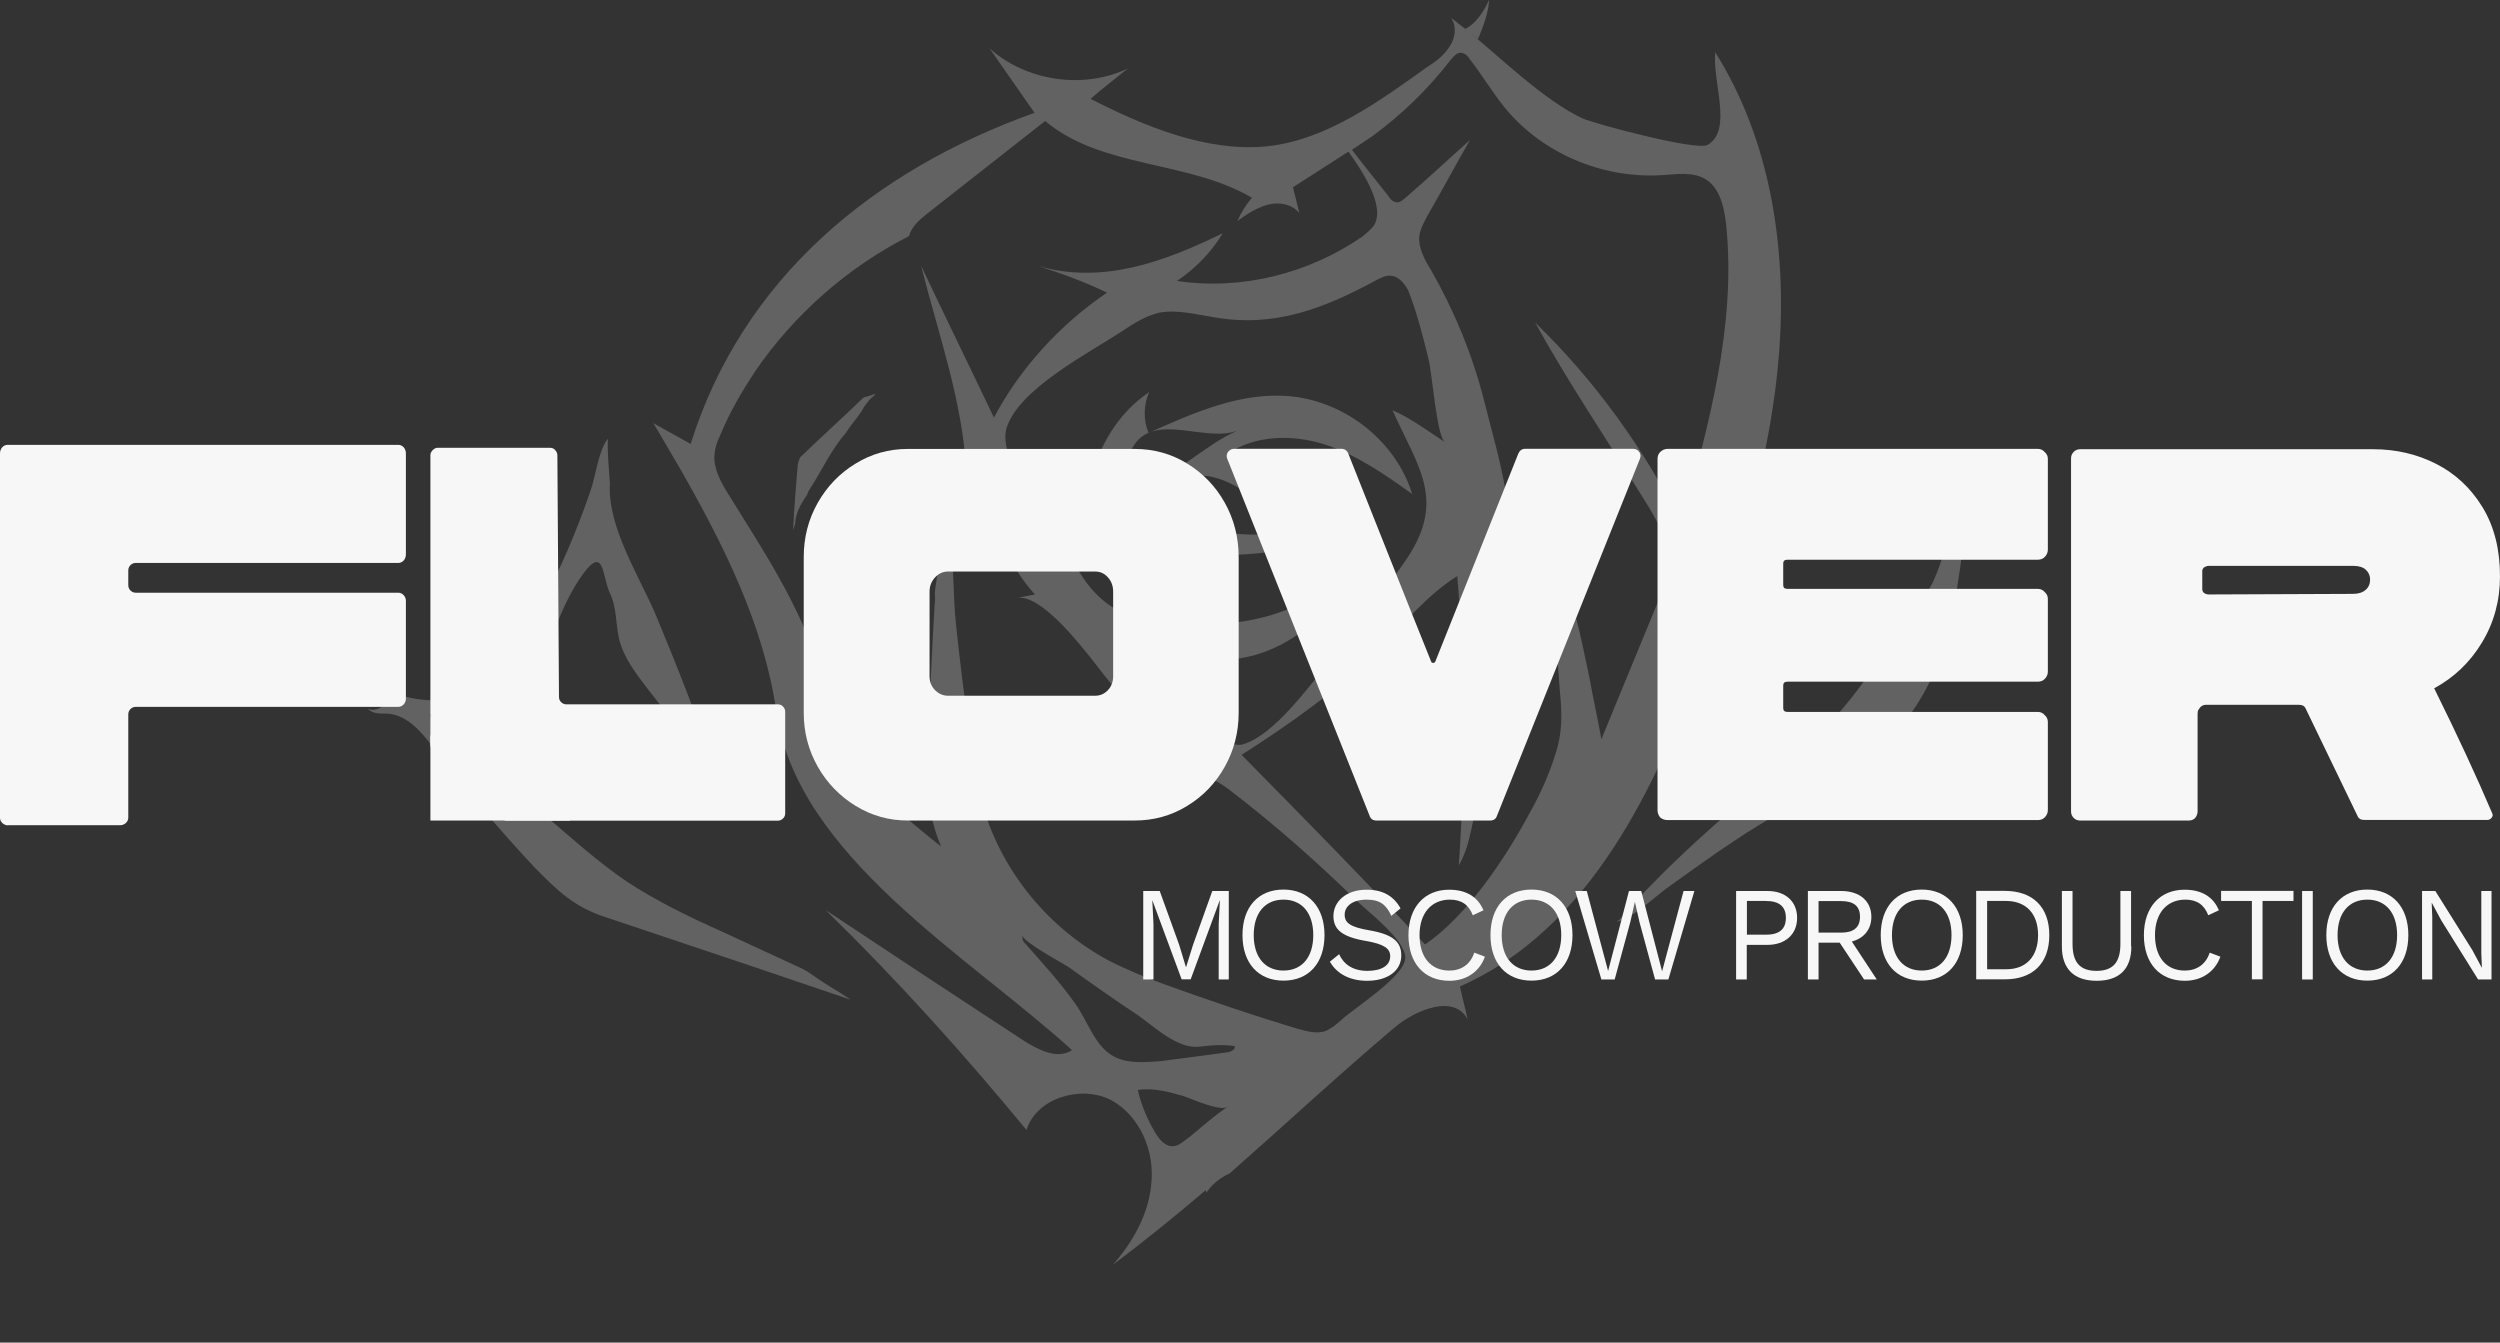 <?xml version="1.0" encoding="UTF-8"?> <svg xmlns="http://www.w3.org/2000/svg" width="162" height="87" viewBox="0 0 162 87" fill="none"><rect x="0" y="0" width="162" height="87" fill="#333333" stroke="none"/><g opacity="0.24"><path d="M111.146 3.386C110.957 5.315 112.3 8.455 110.645 9.391C109.945 9.798 103.23 7.992 102.54 7.67C100.024 6.478 97.253 3.745 95.115 2.005L95.768 2.535C95.768 2.535 96.496 0.927 96.487 0C95.758 1.608 94.945 1.863 94.945 1.863C94.614 1.627 94.34 1.381 94.018 1.144C94.415 1.693 94.311 2.478 93.933 3.017C93.555 3.613 93.006 4.01 92.458 4.36C89.422 6.526 85.951 9.079 82.13 9.477C78.205 9.883 74.1 8.162 70.667 6.403C71.452 5.731 72.247 5.107 73.088 4.436C70.213 5.807 66.496 5.268 64.123 3.13C65.097 4.521 66.061 5.92 67.036 7.311C56.623 11.037 48.13 18.007 44.753 28.77C43.94 28.297 43.136 27.881 42.332 27.418C42.909 28.363 43.439 29.319 44.016 30.274C46.881 35.286 49.492 40.469 50.315 46.134C51.629 55.45 62.789 61.966 69.466 68.048C68.52 68.681 67.281 68.029 66.307 67.414C62.023 64.615 57.795 61.825 53.511 58.978C58.108 63.47 62.411 68.237 66.515 73.221C67.168 71.15 70.015 70.299 71.954 71.263C73.892 72.285 74.867 74.668 74.592 76.815C74.403 78.744 73.372 80.532 72.114 81.96C74.148 80.428 76.172 78.791 78.148 77.108C78.158 77.165 78.158 77.231 78.167 77.297C78.215 77.222 78.262 77.155 78.319 77.089C78.404 76.966 78.498 76.862 78.602 76.768C78.914 76.456 79.293 76.21 79.68 76.039C83.237 72.909 86.745 69.646 90.311 66.629C91.739 65.4 94.274 64.406 95.106 66.071C94.954 65.352 94.756 64.643 94.605 63.924C102.994 60.226 107.353 51.014 110.446 42.408C112.744 36.081 114.778 29.565 115.288 22.831C115.799 16.078 114.73 9.079 111.146 3.386ZM78.772 72.285C78.025 72.852 77.344 73.514 76.597 74.034C75.708 74.715 75.075 73.817 74.725 73.164C74.318 72.464 73.883 71.396 73.732 70.63C74.706 70.469 75.765 70.762 76.663 71.017C77.193 71.188 79.066 72.058 79.567 71.717C79.264 71.888 79.018 72.114 78.772 72.285ZM79.605 68.18C78.111 68.379 76.673 68.577 75.179 68.766C74.148 68.833 72.909 68.965 71.982 68.341C70.894 67.632 70.44 66.099 69.693 65.059C68.672 63.621 67.499 62.345 66.317 61.011C66.26 60.907 66.251 60.756 66.241 60.605C66.326 61.068 68.795 62.364 69.287 62.695C70.752 63.744 72.228 64.794 73.741 65.787C74.829 66.553 76.323 68.01 77.761 67.821C78.479 67.726 79.255 67.679 79.993 67.783C80.106 67.991 79.803 68.114 79.605 68.18ZM91.058 62.108C90.982 63.309 87.729 65.333 86.897 66.109C86.603 66.383 86.301 66.61 85.951 66.79C85.346 67.036 84.655 66.818 84.022 66.648C81.165 65.787 78.347 64.823 75.529 63.811C74.308 63.366 73.079 62.874 71.897 62.269C68.029 60.226 64.993 56.575 63.744 52.395C63.347 51.014 63.092 49.53 62.903 48.083C62.534 45.557 62.222 43.032 61.957 40.554C61.72 38.436 61.862 35.835 61.37 33.735C61.21 35.305 60.737 36.837 60.576 38.407C60.595 38.663 60.604 38.928 60.567 39.136C60.415 41.689 60.311 44.186 60.16 46.749C60.018 49.511 59.886 52.329 60.983 54.854C59.999 54.088 59.063 53.265 58.079 52.49C56.982 51.572 55.838 50.655 55.081 49.454C53.927 47.657 53.681 45.434 53.086 43.401C51.894 39.268 49.425 35.636 47.175 31.986C46.711 31.239 46.238 30.378 46.295 29.498C46.323 29.082 46.446 28.657 46.636 28.278C46.636 28.231 46.683 28.174 46.683 28.174C47.269 26.737 48.064 25.384 48.915 24.089C51.431 20.4 54.93 17.317 58.902 15.302C59.072 14.669 59.611 14.215 60.103 13.827C62.628 11.85 65.201 9.817 67.726 7.84C71.405 10.933 76.976 10.375 81.127 12.815C80.74 13.26 80.409 13.799 80.182 14.328C80.778 13.874 81.43 13.468 82.139 13.269C82.858 13.07 83.747 13.222 84.201 13.818C84.059 13.26 83.927 12.692 83.785 12.134L87.379 9.826C88.117 10.867 89.829 13.307 89.034 14.603C88.845 14.877 88.542 15.104 88.296 15.321C84.816 17.724 80.465 18.83 76.266 18.206C77.458 17.402 78.489 16.352 79.236 15.113C75.453 16.957 71.443 18.461 67.215 17.222C68.747 17.695 70.299 18.272 71.736 18.962C68.7 21.024 66.118 23.833 64.406 27.058C62.846 23.776 61.238 20.504 59.687 17.222C60.794 21.62 62.43 26.141 62.619 30.7C62.978 30.624 63.357 30.917 63.489 31.267C64.586 33.896 65.002 36.261 67.064 38.521C66.657 38.597 66.298 38.672 65.882 38.748C67.423 38.445 70.024 41.812 70.809 42.796C71.717 43.987 72.672 45.17 73.722 46.2C74.611 47.08 76.106 47.714 76.843 48.707C77.297 49.246 77.344 50.125 76.805 50.579C77.59 49.908 78.772 50.504 79.595 51.128C82.489 53.332 85.242 55.762 87.842 58.297C88.637 59.091 91.143 60.954 91.058 62.108ZM90.954 36.507C89.384 38.739 87.805 40.914 86.064 42.994C84.712 44.583 82.612 47.572 80.579 48.224C78.848 48.801 75.15 43.628 74.034 42.455C76.446 42.767 78.905 43.08 81.26 42.465C84.835 41.462 87.445 38.332 88.892 34.918C88.741 34.984 88.646 35.088 88.552 35.249C87.464 36.932 85.941 38.275 84.173 39.164C81.203 40.602 77.827 40.658 74.63 40.233C70.913 39.741 69.589 36.866 68.341 33.565C72.729 35.627 77.713 36.402 82.499 35.74C83.114 35.646 83.927 35.286 83.832 34.672C84.23 35.267 84.683 35.816 85.279 36.194C85.866 34.861 86.301 33.48 85.44 32.184C84.4 30.586 81.241 29.801 79.501 29.442C81.288 28.184 83.728 28.136 85.799 28.789C87.871 29.442 89.715 30.728 91.512 32.014C90.472 28.647 87.294 26.103 83.785 25.696C80.541 25.328 77.411 26.718 74.431 28.051C74.063 27.191 74.11 26.198 74.469 25.403C72.379 26.831 71.263 28.874 70.582 31.258C70.119 32.894 68.379 33.367 67.055 32.203C66.061 31.333 64.832 29.073 65.22 27.749C65.995 25.205 70.62 22.84 72.72 21.459C73.467 20.949 74.214 20.485 75.084 20.268C76.266 20.041 77.477 20.372 78.687 20.561C82.631 21.251 85.866 19.956 89.233 18.13C89.488 18.007 89.781 17.837 90.103 17.866C90.623 17.884 91.02 18.376 91.257 18.83C91.815 20.249 92.221 21.838 92.581 23.323C92.789 24.089 93.101 28.326 93.64 28.657C92.552 27.947 91.408 27.087 90.235 26.585C91.919 30.359 93.82 32.477 90.954 36.507ZM77.969 30.822C79.737 30.917 81.553 32.468 82.868 33.471C83.199 33.707 83.416 33.906 83.492 34.265C81.269 35.239 77.042 34.104 74.715 33.471C74.129 33.3 73.495 33.13 73.06 32.695C72.171 31.816 72.918 29.688 73.495 28.827C74.923 26.708 78.215 28.732 80.239 27.881C79.123 28.363 78.129 29.101 77.136 29.791C76.295 30.416 74.867 30.822 74.29 31.636C74.687 31.399 77.448 30.803 77.969 30.822ZM108.971 33.915C106.54 29.082 103.353 24.656 99.475 20.901C101.641 24.817 104.166 28.553 106.531 32.355C107.278 33.556 108.034 34.804 108.072 36.204C108.091 37.348 107.694 38.407 107.24 39.476C106.067 42.304 104.942 45.075 103.769 47.903C103.533 46.569 103.239 45.283 103.003 43.95C102.71 42.616 102.473 41.33 102.133 40.053C101.84 38.776 101.509 37.499 101.168 36.223C101.093 35.92 100.97 35.608 100.847 35.305C100.724 35.003 100.553 34.757 100.383 34.501C100.033 33.953 99.693 33.404 99.39 32.799C99.333 32.695 99.22 32.553 99.21 32.449C99.305 33.121 99.447 33.783 99.598 34.454C99.683 34.918 99.759 35.381 99.844 35.844C99.91 36.053 99.92 36.251 99.986 36.459C100.052 36.667 100.118 36.866 100.185 37.074C100.251 37.329 100.326 37.632 100.393 37.944C100.799 40.204 100.894 42.54 101.083 44.81C101.225 46.305 101.253 47.496 100.771 48.934C100.336 50.315 99.74 51.591 99.04 52.83C97.508 55.677 95.04 59.365 92.344 61.2C88.448 57.029 84.447 52.972 80.456 48.915C83.605 46.9 86.689 44.735 89.327 42.068C90.992 40.403 92.486 38.54 94.434 37.329C94.936 43.581 94.964 49.813 94.529 56.074C95.049 55.214 95.238 54.211 95.446 53.265C96.194 49.53 96.997 45.737 97.745 42.001C98.019 40.63 98.246 39.268 98.265 37.916C98.302 36.875 98.076 35.797 97.915 34.766C97.745 33.792 97.735 32.799 97.574 31.882C97.243 29.877 96.647 27.891 96.165 25.942C95.409 22.973 94.245 20.145 92.722 17.487C92.316 16.835 91.909 16.087 91.966 15.302C92.042 14.83 92.269 14.404 92.505 13.969C93.441 12.352 94.321 10.687 95.257 9.07C93.876 10.299 92.505 11.586 91.077 12.815C90.878 12.985 90.68 13.156 90.472 13.108C90.263 13.07 90.093 12.929 89.98 12.72C89.195 11.727 88.4 10.744 87.606 9.704C88.06 9.42 88.457 9.127 88.902 8.843C90.841 7.424 92.552 5.76 93.99 3.897C94.189 3.679 94.425 3.348 94.737 3.433C94.945 3.471 95.115 3.613 95.229 3.821C96.014 4.814 96.657 5.911 97.451 6.904C99.873 9.921 103.826 11.595 107.703 11.349C108.63 11.292 109.661 11.122 110.475 11.586C111.449 12.144 111.732 13.43 111.855 14.565C112.527 21.119 110.701 27.616 108.971 33.915Z" fill="#F8F7F7"></path><path d="M39.154 59.403C42.285 60.453 45.415 61.503 48.546 62.553C50.721 63.3 52.953 64.038 55.128 64.785C54.75 64.548 54.372 64.265 53.937 64.028C53.398 63.697 52.906 63.366 52.367 62.988C52.263 62.941 52.149 62.846 52.045 62.799L46.806 60.378C44.668 59.422 42.578 58.41 40.63 57.134C38.729 55.847 37.026 54.296 35.267 52.792C33.735 51.487 32.146 50.239 30.557 48.981C29.687 48.31 28.174 47.364 27.843 46.295C30.028 46.418 32.903 47.43 34.199 44.962C35.542 42.436 36.09 39.495 37.811 37.15C39.154 35.353 39.022 37.329 39.504 38.398C39.977 39.353 39.883 40.346 40.11 41.377C40.393 42.607 41.245 43.694 41.973 44.64C43.382 46.418 44.697 48.262 46.304 49.87C45.207 46.513 43.912 43.269 42.569 40.025C41.528 37.49 39.343 34.199 39.523 31.333C39.457 30.35 39.353 29.423 39.391 28.43C38.767 29.196 38.606 30.87 38.256 31.825C37.821 33.102 37.329 34.379 36.781 35.655C35.693 38.162 34.388 40.535 32.818 42.758C32.345 43.467 31.815 44.12 31.068 44.631C29.631 45.652 26.453 45.652 24.883 44.498C25.053 44.744 25.129 45.056 25.044 45.368C24.921 45.841 24.259 46.144 23.833 45.917C24.174 46.314 24.732 46.219 25.204 46.248C26.405 46.38 27.304 47.411 28.042 48.404C30.132 51.128 32.326 53.748 34.719 56.292C36.137 57.72 37.187 58.751 39.154 59.403Z" fill="#F8F7F7"></path><path d="M51.875 29.611C51.781 29.724 51.743 29.932 51.696 30.093C51.573 31.502 51.459 32.968 51.393 34.368C51.431 34.207 51.478 34.103 51.526 33.942C51.535 33.271 51.913 32.618 52.291 32.079C52.339 31.975 52.377 31.814 52.471 31.701C53.275 30.453 53.871 29.119 54.836 28.022C55.025 27.7 55.261 27.426 55.507 27.095C55.649 26.878 55.848 26.66 55.98 26.386C56.169 26.111 56.358 25.847 56.661 25.62C56.661 25.572 56.708 25.563 56.708 25.516C56.254 25.705 56.046 25.714 55.942 25.771C54.571 27.105 53.19 28.334 51.875 29.611Z" fill="#F8F7F7"></path><path d="M95.721 0.926C95.769 0.869 95.816 0.812 95.816 0.765C95.863 0.708 95.816 0.822 95.721 0.926Z" fill="#F8F7F7"></path><path d="M130.27 33.036L127.792 34.076C127.688 34.133 127.537 34.142 127.433 34.199C127.641 32.629 127.858 31.003 128.066 29.433C127.915 30.378 127.499 31.182 127.187 32.033C126.922 32.781 126.657 33.575 126.449 34.37C126.241 34.379 126.033 34.341 125.825 34.303C124.245 33.991 122.221 33.131 121.238 32.459L119.006 30.889L122.987 34.795C123.593 35.382 124.444 35.694 125.276 35.637C125.532 35.618 125.796 35.608 126.052 35.533C125.834 36.27 125.569 37.018 125.257 37.718C124.472 39.221 123.413 40.583 122.401 41.898C121.446 43.156 120.595 44.508 119.573 45.709C117.89 47.79 115.866 49.473 113.785 51.166C112.007 52.632 110.286 54.136 108.669 55.697C107.836 56.472 107.051 57.304 106.229 58.136C105.935 58.468 105.642 58.742 105.349 59.073C105.207 59.234 104.971 59.669 104.715 59.735C105.699 59.621 107.458 57.9 108.252 57.38C109.595 56.415 110.938 55.441 112.329 54.524C116.414 51.724 121.692 49.833 124.378 45.397C125.976 42.806 126.572 39.855 127.007 36.866C127.073 36.346 127.149 35.769 127.215 35.24C128.028 34.928 128.823 34.407 129.466 33.802L130.27 33.036Z" fill="#F8F7F7"></path></g><path d="M32.779 53.17C31.956 53.17 27.89 49.132 27.89 48.281V29.498C27.89 29.384 27.937 29.271 28.041 29.167C28.145 29.063 28.249 29.016 28.372 29.016H35.636C35.777 29.016 35.891 29.063 35.976 29.167C36.071 29.271 36.118 29.375 36.118 29.498L36.222 45.16C36.222 45.302 36.269 45.415 36.364 45.5C36.458 45.595 36.572 45.642 36.704 45.642H50.399C50.541 45.642 50.654 45.689 50.739 45.784C50.834 45.879 50.881 45.992 50.881 46.124V52.697C50.881 52.839 50.834 52.953 50.739 53.038C50.645 53.133 50.531 53.18 50.399 53.18H32.779V53.17Z" fill="#F8F7F7"></path><path d="M58.826 53.17C57.605 53.17 56.489 52.858 55.449 52.224C54.418 51.59 53.596 50.749 52.99 49.68C52.385 48.611 52.082 47.448 52.082 46.19V36.108C52.082 34.822 52.385 33.649 52.99 32.581C53.596 31.512 54.418 30.661 55.449 30.037C56.48 29.403 57.605 29.091 58.826 29.091H73.523C74.762 29.091 75.897 29.403 76.927 30.037C77.958 30.67 78.772 31.512 79.368 32.581C79.963 33.649 80.266 34.822 80.266 36.108V46.19C80.266 47.448 79.963 48.621 79.368 49.68C78.772 50.749 77.958 51.6 76.927 52.224C75.897 52.858 74.762 53.17 73.523 53.17H58.826ZM70.969 45.084C71.291 45.084 71.565 44.961 71.792 44.724C72.019 44.488 72.132 44.176 72.132 43.816V38.34C72.132 37.971 72.019 37.659 71.792 37.413C71.565 37.158 71.291 37.035 70.969 37.035H61.436C61.114 37.035 60.831 37.158 60.594 37.413C60.358 37.669 60.235 37.971 60.235 38.34V43.816C60.235 44.185 60.358 44.488 60.594 44.724C60.831 44.961 61.114 45.084 61.436 45.084H70.969Z" fill="#F8F7F7"></path><path d="M105.811 29.082C105.991 29.082 106.133 29.148 106.227 29.29C106.322 29.432 106.331 29.574 106.265 29.735L97.006 52.858C96.94 53.067 96.788 53.171 96.561 53.171H89.194C88.967 53.171 88.816 53.067 88.749 52.858L79.528 29.735C79.509 29.687 79.49 29.631 79.49 29.564C79.49 29.422 79.538 29.309 79.632 29.224C79.727 29.129 79.84 29.082 79.973 29.082H86.924C87.132 29.082 87.284 29.186 87.369 29.394C87.917 30.775 88.768 32.903 89.913 35.797C91.057 38.691 92.003 41.036 92.731 42.852C92.75 42.919 92.797 42.956 92.873 42.956C92.949 42.956 92.987 42.919 93.015 42.852L98.387 29.394C98.481 29.186 98.623 29.082 98.831 29.082H105.811Z" fill="#F8F7F7"></path><path d="M134.79 53.171C134.63 53.171 134.488 53.114 134.374 53C134.261 52.887 134.204 52.745 134.204 52.584V29.697C134.204 29.536 134.261 29.404 134.374 29.281C134.488 29.167 134.63 29.11 134.79 29.11H153.781C155.247 29.11 156.609 29.422 157.858 30.056C159.106 30.69 160.109 31.626 160.865 32.865C161.622 34.104 162 35.598 162 37.339C162 38.918 161.612 40.355 160.827 41.642C160.052 42.928 159.011 43.911 157.735 44.602C159.248 47.657 160.496 50.352 161.489 52.688L161.527 52.792C161.527 52.887 161.489 52.962 161.423 53.029C161.357 53.095 161.272 53.133 161.187 53.133H153.204C152.978 53.133 152.826 53.038 152.76 52.858L149.421 45.945C149.355 45.765 149.204 45.671 148.977 45.671H142.952C142.744 45.671 142.584 45.775 142.47 45.983C142.423 46.03 142.404 46.125 142.404 46.257V52.584C142.404 52.679 142.385 52.764 142.338 52.858C142.243 53.066 142.073 53.171 141.817 53.171H134.79ZM152.476 38.483C152.817 38.483 153.091 38.398 153.29 38.227C153.488 38.057 153.583 37.83 153.583 37.556C153.583 37.301 153.488 37.093 153.309 36.922C153.129 36.752 152.845 36.667 152.486 36.667H143.123C143.028 36.667 142.924 36.705 142.811 36.771C142.744 36.837 142.707 36.922 142.707 37.008V38.18C142.707 38.275 142.744 38.35 142.811 38.417C142.905 38.483 143.009 38.521 143.123 38.521L152.476 38.483Z" fill="#F8F7F7"></path><path d="M79.634 63.47H78.972V59.857L79.048 58.344H79.038L77.156 63.46H76.57L74.678 58.353H74.669L74.745 59.866V63.47H74.082V57.738H75.151L76.409 61.219L76.844 62.656H76.863L77.308 61.228L78.556 57.738H79.625V63.47H79.634Z" fill="#F8F7F7"></path><path d="M85.828 60.594C85.828 62.41 84.806 63.545 83.17 63.545C81.534 63.545 80.513 62.41 80.513 60.594C80.513 58.779 81.534 57.644 83.17 57.644C84.797 57.644 85.828 58.788 85.828 60.594ZM81.241 60.594C81.241 62.032 81.979 62.892 83.17 62.892C84.362 62.892 85.1 62.032 85.1 60.594C85.1 59.157 84.362 58.296 83.17 58.296C81.979 58.296 81.241 59.157 81.241 60.594Z" fill="#F8F7F7"></path><path d="M90.756 58.864L90.16 59.346C89.81 58.59 89.394 58.297 88.552 58.297C87.644 58.297 87.134 58.722 87.134 59.271C87.134 59.81 87.512 60.075 88.723 60.283C90.264 60.547 90.803 61.03 90.803 61.919C90.803 62.903 89.924 63.555 88.59 63.555C87.37 63.555 86.576 63.025 86.178 62.316L86.774 61.834C87.077 62.496 87.673 62.912 88.609 62.912C89.498 62.912 90.085 62.581 90.085 61.966C90.085 61.474 89.716 61.181 88.505 60.973C86.963 60.708 86.406 60.235 86.406 59.356C86.406 58.438 87.209 57.654 88.543 57.654C89.593 57.644 90.311 58.06 90.756 58.864Z" fill="#F8F7F7"></path><path d="M93.925 63.555C92.289 63.555 91.268 62.42 91.268 60.604C91.268 58.788 92.308 57.653 93.906 57.653C95.022 57.653 95.769 58.126 96.129 58.987L95.438 59.308C95.183 58.646 94.72 58.296 93.954 58.296C92.781 58.296 91.986 59.148 91.986 60.595C91.986 62.032 92.724 62.893 93.916 62.893C94.682 62.893 95.278 62.505 95.533 61.73L96.223 61.994C95.873 62.978 95.003 63.555 93.925 63.555Z" fill="#F8F7F7"></path><path d="M101.897 60.594C101.897 62.41 100.876 63.545 99.24 63.545C97.603 63.545 96.582 62.41 96.582 60.594C96.582 58.779 97.603 57.644 99.24 57.644C100.876 57.644 101.897 58.788 101.897 60.594ZM97.31 60.594C97.31 62.032 98.048 62.892 99.24 62.892C100.431 62.892 101.169 62.032 101.169 60.594C101.169 59.157 100.431 58.296 99.24 58.296C98.048 58.296 97.31 59.157 97.31 60.594Z" fill="#F8F7F7"></path><path d="M104.631 63.47H103.77L102.077 57.738H102.824L104.205 62.921L105.558 57.738H106.352L107.704 62.94L109.095 57.738H109.795L108.111 63.47H107.25L106.239 59.753L105.945 58.457H105.936L105.643 59.753L104.631 63.47Z" fill="#F8F7F7"></path><path d="M116.453 59.479C116.453 60.557 115.678 61.228 114.524 61.228H113.19V63.47H112.5V57.738H114.524C115.678 57.729 116.453 58.4 116.453 59.479ZM115.725 59.479C115.725 58.769 115.328 58.382 114.42 58.382H113.2V60.566H114.42C115.318 60.576 115.725 60.188 115.725 59.479Z" fill="#F8F7F7"></path><path d="M119.213 61.086H117.842V63.47H117.151V57.738H119.327C120.49 57.738 121.265 58.381 121.265 59.412C121.265 60.226 120.783 60.803 119.998 61.011L121.615 63.47H120.793L119.213 61.086ZM117.842 60.434H119.308C120.121 60.434 120.528 60.093 120.528 59.412C120.528 58.722 120.131 58.391 119.308 58.391H117.842V60.434Z" fill="#F8F7F7"></path><path d="M127.186 60.594C127.186 62.41 126.165 63.545 124.528 63.545C122.892 63.545 121.871 62.41 121.871 60.594C121.871 58.779 122.892 57.644 124.528 57.644C126.155 57.644 127.186 58.788 127.186 60.594ZM122.599 60.594C122.599 62.032 123.337 62.892 124.528 62.892C125.72 62.892 126.458 62.032 126.458 60.594C126.458 59.157 125.72 58.296 124.528 58.296C123.337 58.296 122.599 59.157 122.599 60.594Z" fill="#F8F7F7"></path><path d="M132.795 60.595C132.795 62.439 131.708 63.461 129.911 63.461H128.057V57.73H129.911C131.708 57.73 132.795 58.76 132.795 60.595ZM132.067 60.595C132.067 59.205 131.292 58.382 129.986 58.382H128.766V62.808H129.986C131.292 62.818 132.067 61.985 132.067 60.595Z" fill="#F8F7F7"></path><path d="M138.112 61.332C138.112 62.808 137.317 63.555 135.861 63.555C134.423 63.555 133.61 62.808 133.61 61.332V57.738H134.3V61.162C134.3 62.363 134.783 62.912 135.851 62.912C136.92 62.912 137.402 62.363 137.402 61.162V57.738H138.093V61.332H138.112Z" fill="#F8F7F7"></path><path d="M141.581 63.555C139.945 63.555 138.924 62.42 138.924 60.604C138.924 58.788 139.964 57.653 141.562 57.653C142.678 57.653 143.426 58.126 143.785 58.987L143.095 59.308C142.839 58.646 142.376 58.296 141.61 58.296C140.437 58.296 139.643 59.148 139.643 60.595C139.643 62.032 140.38 62.893 141.572 62.893C142.338 62.893 142.934 62.505 143.189 61.73L143.88 61.994C143.53 62.978 142.66 63.555 141.581 63.555Z" fill="#F8F7F7"></path><path d="M148.608 58.382H146.612V63.461H145.922V58.382H143.927V57.73H148.618V58.382H148.608Z" fill="#F8F7F7"></path><path d="M149.867 63.47H149.176V57.738H149.867V63.47Z" fill="#F8F7F7"></path><path d="M156.061 60.594C156.061 62.41 155.04 63.545 153.403 63.545C151.767 63.545 150.746 62.41 150.746 60.594C150.746 58.779 151.767 57.644 153.403 57.644C155.04 57.644 156.061 58.788 156.061 60.594ZM151.474 60.594C151.474 62.032 152.212 62.892 153.403 62.892C154.595 62.892 155.333 62.032 155.333 60.594C155.333 59.157 154.595 58.296 153.403 58.296C152.212 58.296 151.474 59.157 151.474 60.594Z" fill="#F8F7F7"></path><path d="M161.442 63.47H160.581L158.188 59.63L157.583 58.504H157.573L157.611 59.422V63.47H156.949V57.738H157.81L160.203 61.559L160.817 62.703H160.827L160.789 61.786V57.738H161.451V63.47H161.442Z" fill="#F8F7F7"></path><path d="M0.53 53.483C0.388 53.483 0.265 53.436 0.161 53.341C0.057 53.247 0 53.133 0 52.991V29.395C0 29.234 0.047 29.092 0.142 28.988C0.236 28.884 0.35 28.827 0.492 28.827H25.81C25.952 28.827 26.065 28.884 26.16 28.988C26.254 29.092 26.302 29.224 26.302 29.395V35.911C26.302 36.072 26.254 36.214 26.16 36.318C26.065 36.422 25.952 36.478 25.81 36.478H8.805C8.663 36.478 8.55 36.526 8.455 36.62C8.361 36.715 8.313 36.828 8.313 36.97V37.916C8.313 38.058 8.361 38.171 8.455 38.266C8.55 38.36 8.663 38.408 8.805 38.408H25.81C25.952 38.408 26.065 38.465 26.16 38.569C26.254 38.672 26.302 38.795 26.302 38.937V45.274C26.302 45.416 26.254 45.539 26.16 45.643C26.065 45.747 25.952 45.804 25.81 45.804H8.805C8.663 45.804 8.55 45.851 8.455 45.946C8.361 46.04 8.313 46.154 8.313 46.295V52.982C8.313 53.124 8.257 53.237 8.152 53.332C8.048 53.426 7.926 53.474 7.784 53.474H0.53V53.483Z" fill="#F8F7F7"></path><path d="M115.828 36.269C115.645 36.269 115.553 36.349 115.553 36.51V37.919C115.553 38.079 115.645 38.159 115.828 38.159H132.048C132.231 38.159 132.38 38.228 132.495 38.365C132.632 38.48 132.701 38.629 132.701 38.812V43.52C132.701 43.703 132.632 43.864 132.495 44.001C132.38 44.116 132.231 44.173 132.048 44.173H115.828C115.645 44.173 115.553 44.253 115.553 44.414V45.891C115.553 46.052 115.645 46.132 115.828 46.132H132.048C132.231 46.132 132.38 46.201 132.495 46.338C132.632 46.453 132.701 46.602 132.701 46.785V52.489C132.701 52.673 132.632 52.833 132.495 52.971C132.38 53.085 132.231 53.142 132.048 53.142H108.061C107.878 53.142 107.718 53.085 107.58 52.971C107.466 52.833 107.408 52.673 107.408 52.489V29.74C107.408 29.557 107.466 29.408 107.58 29.293C107.718 29.156 107.878 29.087 108.061 29.087H132.048C132.231 29.087 132.38 29.156 132.495 29.293C132.632 29.408 132.701 29.557 132.701 29.74V35.616C132.701 35.8 132.632 35.96 132.495 36.097C132.38 36.212 132.231 36.269 132.048 36.269H115.828Z" fill="#F8F7F7"></path><path d="M27.89 53.171V47.648L36.959 53.171H27.89Z" fill="#F8F7F7"></path></svg> 